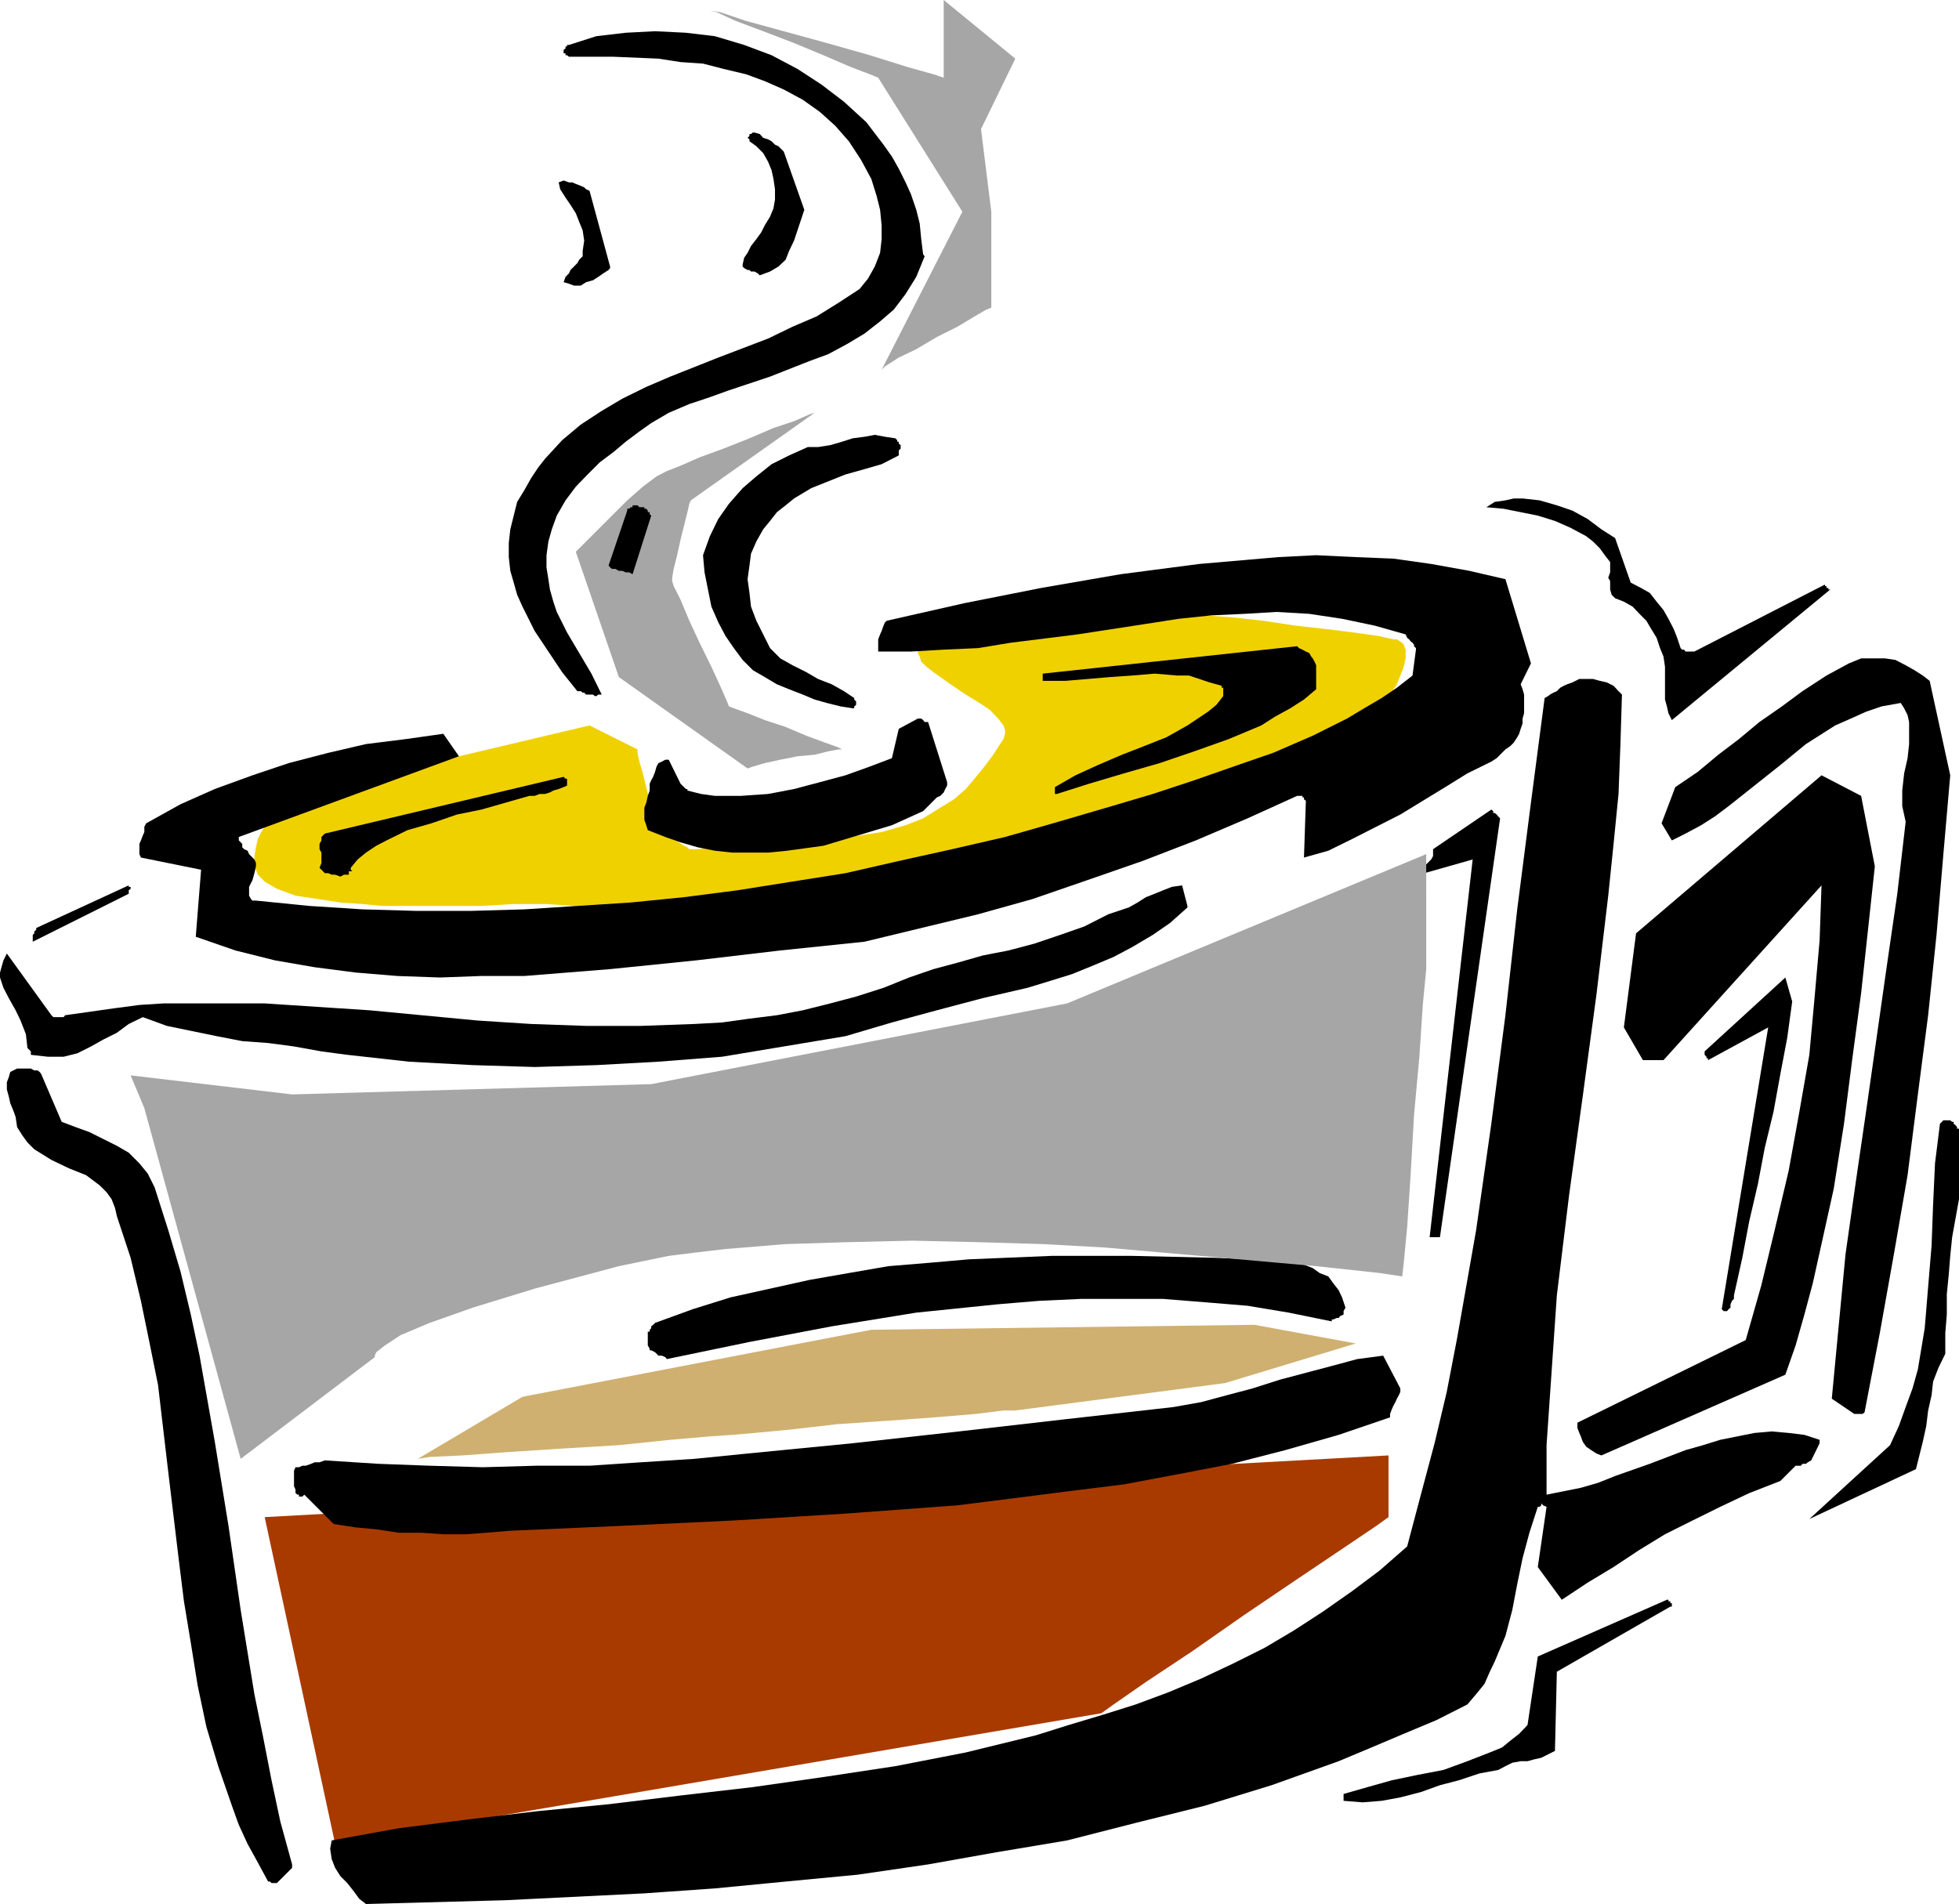 <svg height="480" viewBox="0 0 370.368 360" width="493.824" xmlns="http://www.w3.org/2000/svg"><path style="fill:#a6a6a6" d="m253.79 386.24-24.336-17.28-8.136-23.687.648-.648 1.296-1.296 2.304-2.304 2.592-2.592 2.88-2.88 2.952-2.592 2.592-1.944 1.944-1.008 2.592-1.008 3.6-1.584 4.536-1.656 4.896-1.944 4.536-1.944 3.888-1.296 2.952-1.296.936-.288-23.4 16.56-.288.648-.36 1.584-.648 2.592-.648 2.592-.648 2.952-.648 2.592-.288 1.656v.648l.288.936 1.296 2.592 1.656 3.96 1.944 4.176 2.232 4.536 1.656 3.6 1.296 2.952.36.936.936.36 2.592.936 3.24 1.296 3.96 1.296 3.888 1.656 3.528 1.296 2.592.936.648.36h-.648l-1.944.36-2.592.648-3.24.288-3.24.648-2.952.648-2.232.648z" transform="translate(-112.454 -240.945)"/><path style="fill:#f0d100" d="m223.91 378.105-34.416 8.136-27 10.728v.288l-.648 1.008-.648 1.296-.36 1.584-.288 1.656v1.584l.288 1.008.36.936.648.648.648.648 2.304 1.368 3.528 1.296 4.248.648 4.248.648 4.176.288 3.6.36h18.864l6.12-.36h6.192l5.184.36h3.96l4.824.288 7.848-.288 10.008-1.008 10.44-.648 10.368-.936 8.784-1.008 5.832-.648 2.304-.36 2.952-.288 7.128-1.656 10.008-2.592 11.664-2.592 11.736-2.592 10.08-2.232 7.128-1.656 2.592-.648 1.296-1.008 2.952-2.232 4.536-3.6 4.896-3.888 4.824-4.248 4.608-3.24 2.88-2.592 1.296-.936v-.36l.648-.936.648-1.656.648-1.656.36-1.584v-1.656l-.36-.936-.288-.36-1.008-.648h-.648l-2.88-.648-4.608-.648-5.184-.648-5.832-.648-6.192-.936-5.832-.648-5.184-.36h-8.784l-6.192.648-7.128.648-7.776 1.008-6.84.648-6.12.648-4.248.648-1.296.288h-1.584l-1.656.36-1.296.288-.648.36-.288.288-.36.648v.648l.36.648.288 1.008 1.008.936 1.296 1.008 3.24 2.304 2.88 1.944 2.592 1.584 1.944 1.296 1.584 1.656 1.008 1.296.288.936v.648l-.288 1.008-.648.936-1.296 2.016-1.656 2.232-1.584 1.944-1.944 2.304-2.232 1.944-2.592 1.584-3.24 2.016-3.312 1.296-4.536 1.296-6.192.936-6.48.648-6.84.648-6.48.648h-5.184l-3.888.36h-1.296l-.36-.36-.648-.288-.936-.648-1.008-1.008-1.296-.648-.936-.936-.648-.36-.36-.288-.288-.648-.36-1.656-.648-2.304-.648-2.592-.648-2.592-.648-2.232-.36-1.656v-.648z" transform="translate(-112.454 -240.945)"/><path style="fill:#cfb070" d="m211.238 505.04 65.952-12.671 72.432-.936 19.152 3.528-24.696 7.488-39.672 5.184h-2.232l-5.184.648-7.776.648-9.072.648-9.432.648-8.784 1.008-6.84.648-4.176.36-4.248.288-7.488.648-9.72 1.008-10.728.648-10.08.648-8.784.648-6.192.288-2.232.36z" transform="translate(-112.454 -240.945)"/><path style="fill:#a83a00" d="m162.494 527.793 13.32 61.776 144.864-24.696 2.304-1.656 6.12-4.248 8.784-5.832 9.792-6.84 10.008-6.768 8.784-5.904 6.192-4.176 2.304-1.656v-11.664z" transform="translate(-112.454 -240.945)"/><path style="fill:#000" d="M482.822 467.673v-13.32h-.36v-.288l-.288-.36-.36-.288v-.36h-.288l-.36-.288h-1.296l-.288.288-.36.36-.936 7.488-.36 7.776-.288 7.776-.648 7.776-.648 7.848-1.296 7.776-1.008 3.6-1.296 3.528-1.296 3.6-1.656 3.6-15.264 13.968 20.16-9.432.648-2.592.648-2.592.648-2.952.36-2.952.648-2.88.288-2.592 1.008-2.592 1.296-2.664v-3.888l.288-3.528V485.6l.36-3.6.288-3.6.36-3.528.648-3.6z" transform="translate(-112.454 -240.945)"/><path style="fill:#000" d="m481.166 387.537-3.888-17.856-1.296-1.008-1.584-1.008-1.656-.936-1.944-1.008-1.944-.288h-4.536l-2.304.936-4.248 2.304-4.536 2.952-3.888 2.88-4.248 2.952-3.888 3.24-3.888 2.952-3.888 3.24-4.248 2.88-2.592 6.84 1.944 3.24 2.592-1.296 2.952-1.584 2.592-1.656 2.592-1.944 4.896-3.888 4.896-3.888 4.824-3.96 5.544-3.528 2.952-1.296 2.88-1.296 2.952-1.008 3.6-.648.648 1.008.648 1.296.288 1.296v4.176l-.288 2.664-.648 2.88-.36 3.24v2.952l.648 2.952-1.584 13.608-2.016 13.896-1.944 13.68-1.944 13.608-1.944 13.32-1.944 13.68-1.296 13.608-1.296 13.68 4.248 2.88h1.584l.36-.288 2.88-14.976 2.664-14.904 2.592-14.976 1.944-15.264 1.944-14.976 1.584-15.192 1.296-15.264z" transform="translate(-112.454 -240.945)"/><path style="fill:#000" d="m466.91 404.745-2.592-13.32-7.488-3.888-35.064 29.88-2.304 17.784 3.6 6.192h3.888l29.88-33.048-.36 10.368-.936 10.656-1.008 11.016-1.944 11.088-1.944 10.728-2.592 11.016-2.592 10.728-2.952 10.368-31.824 15.624v1.008l.36.936.288.648.36 1.008.648.936.936.648 1.008.648.936.36 34.776-15.264 1.944-5.544 1.656-5.832 1.584-5.904 1.296-5.832 2.664-12.024 1.944-12.312 1.584-12.384 1.656-12.312 1.296-11.952zm-8.784-52.632h-.36v-.36h-.288v-.288l-24.696 12.672h-1.656l-.288-.36h-.36l-.288-.288-.648-1.944-.648-1.656-1.008-1.944-.936-1.656-1.296-1.584-1.296-1.656-1.656-.936-1.944-1.008-2.952-8.424-2.592-1.656-2.592-1.944-2.88-1.584-2.952-1.008-3.24-.936-3.24-.36h-1.656l-1.584.36-2.016.288-1.584 1.008 3.24.288 3.24.648 3.24.648 3.24 1.008 2.952 1.296 2.952 1.584 1.296 1.008 1.296 1.296.936 1.296 1.008 1.296v1.944l-.36 1.008.36.648v1.584l.288 1.008.648.648 1.656.648 1.656.936 1.296 1.368 1.296 1.296.936 1.584 1.008 1.656.648 1.944.648 1.584.288 1.944v6.192l.36 1.296.288 1.296.648 1.296 29.952-24.696h-.36v-.288z" transform="translate(-112.454 -240.945)"/><path style="fill:#000" d="m456.47 513.177-2.88-.936-2.952-.36-3.24-.288-3.24.288-3.24.648-3.24.648-3.24 1.008-3.312.936-6.768 2.592-6.552 2.304-3.24 1.296-3.24.936-3.24.648-3.24.648v-9.36l.648-9.432.648-9.432.648-9.432 2.304-18.864 2.592-18.792 2.592-19.224 2.232-18.72 1.008-9.792.936-9.432.36-9.432.288-9.36-.648-.648-.936-1.008-1.296-.648-1.296-.288-1.296-.36h-2.592l-1.296.648-1.008.36-.648.288-.648.36-.648.648-.648.288-.648.36-.36.288-.648.36-2.592 19.8-2.592 20.16-2.232 20.016-2.664 20.52-2.88 20.16-3.6 20.448-1.944 10.08-2.304 9.72-2.592 9.72-2.592 9.792-5.184 4.536-5.184 3.888-5.544 3.888-5.544 3.6-5.472 3.24-5.904 2.952-6.12 2.88-6.192 2.592-6.192 2.304-6.192 1.944-6.48 1.944-6.192 1.944-13.248 3.24-13.32 2.592-13.32 2.016-13.608 1.944-13.68 1.584-13.608 1.656-13.32 1.296-13.32 1.584-13.032 1.656-12.672 2.304-.288 1.584.288 1.944.648 1.656 1.008 1.584 1.296 1.296 1.296 1.656.936 1.296 1.296 1.008 26.352-.72 26.28-1.296 13.32-.936 13.392-1.296 13.608-1.296 13.32-1.944 12.96-2.304 13.32-2.232 12.96-3.312 13.032-3.24 12.672-3.888 12.672-4.536 6.192-2.592 6.12-2.592 6.192-2.592 5.832-2.952 1.656-1.944 1.584-1.944 1.008-2.304.936-1.944 2.016-4.824 1.296-4.896.936-4.896 1.008-4.896 1.296-4.824 1.584-4.896h.36l.288-.288v-.36l.36.36.648.288-1.656 11.376 4.536 6.192 4.896-3.24 4.896-2.952 4.896-3.24 4.824-2.952 5.184-2.592 5.256-2.592 5.472-2.592 5.904-2.304 2.88-2.88h1.008l.288-.36h.648l.36-.288.648-.36 1.584-3.24v-.648z" transform="translate(-112.454 -240.945)"/><path style="fill:#000" d="m451.286 430.305-1.296-4.536-15.264 13.968v.648l.36.36v.288h.288v.36l11.376-6.192-8.784 53.28.36.36h.648l.288-.36.36-.288v-.648l.288-.648.36-.36v-.648l1.584-7.128 1.296-6.84 1.656-7.128 1.296-6.84 1.656-6.84 1.296-7.128 1.296-6.84zm-23.04 113.4h-.36v-.288h-.288l-24.408 10.728-1.944 12.96-1.584 1.656-1.656 1.296-1.584 1.296-2.304.936-4.248 1.656-4.536 1.656-4.896.936-4.824 1.008-4.608 1.296-4.536 1.296v1.296l3.6.288 3.6-.288 3.528-.648 3.888-1.008 3.6-1.296 3.6-.936 3.888-1.296 3.528-.648 1.368-.72 1.296-.648 1.584-.288h1.296l1.296-.36 1.296-.288 1.296-.648 1.296-.648.36-14.976 21.456-12.312h.288v-.648h-.288zm-26.352-177.336-4.824-15.912-6.84-1.584-7.2-1.296-7.128-1.008-7.128-.288-7.488-.36-7.128.36-7.488.648-7.488.648-14.904 1.944-14.976 2.592-14.544 2.88-14.616 3.312-.36.288-.288.648-.36 1.008-.288.648-.36.936v2.304h6.192l6.192-.36 6.48-.288 6.12-1.008 12.672-1.584 12.672-1.944 6.48-1.008 6.192-.648 6.192-.288 6.12-.36 6.192.36 6.192.936 6.192 1.296 5.832 1.656.288.648.36.288.288.36.36.288.288.36v.288l.36.36v.288l-.648 4.896-2.952 2.304-2.88 1.944-3.312 1.944-3.24 1.944-6.48 3.24-7.488 3.24-7.488 2.592-7.416 2.592-7.848 2.592-7.776 2.304-10.08 2.952-10.08 2.88-10.008 2.304-10.08 2.232-10.08 2.304-10.008 1.584-10.44 1.656-10.08 1.296-10.08 1.008-10.08.648-10.008.648-10.08.288h-10.44l-10.08-.288-10.08-.648-10.08-1.008h-.648l-.288-.288-.36-.648v-1.656l.648-1.296.36-1.296.288-1.296v-.648l-.288-.648-.36-.36-.648-.648-.288-.648-.648-.288-.36-.36v-.648l-.288-.288-.36-.36v-.649l41.616-15.264-2.952-4.248-7.128 1.008-7.488.936-7.128 1.656-7.488 1.944-6.84 2.304-7.128 2.592-6.48 2.88-6.48 3.6-.36.648v1.008l-.288.648-.36.936-.288.648v1.944l.288.648 11.376 2.304-1.008 12.672 7.488 2.592 7.488 1.872 7.488 1.296 7.776 1.008 7.848.648 8.064.288 7.848-.288h8.136l16.2-1.296 16.272-1.656 15.912-1.872L275.894 419l10.728-2.592 10.728-2.592 10.296-2.88 10.44-3.6 10.368-3.6 10.08-3.888 9.792-4.176 9.36-4.248h1.008v.288h.288v.36l.36.288-.36 10.728 4.608-1.296 4.536-2.232 4.536-2.304 4.536-2.304 4.248-2.592 4.248-2.592 4.176-2.592 4.536-2.232 1.008-.648 1.008-1.008.648-.648.936-.648.648-.648.648-1.008.36-.648.288-.936.36-1.008v-.936l.288-1.008v-3.527l-.288-1.008-.36-.936zm-5.832 29.304-.36-.36-.288-.36-.36-.288h-.288v-.36l-.36-.288-11.016 7.488v1.296l-.36.648-.288.288-.648.648-.36.36v1.296l9.144-2.592-8.136 71.424h1.944zm-18.864 107.784-3.24-6.192-4.896.648-4.824 1.296-4.896 1.296-4.896 1.296-5.184 1.656-4.896 1.296-4.824 1.296-5.256.936-20.448 2.304-20.088 2.304-20.088 2.232-19.872 1.944-10.08 1.008-10.08.648-9.72.648h-10.08l-10.08.288-10.08-.288-9.72-.36-10.08-.648-1.008.36h-.936l-.648.288-1.008.36h-.648l-.648.288h-.648l-.288.648v2.951l.288.648v.648l.36.288h.288v.36h.648l.36-.36 5.544 5.544 4.176.648 3.888.36 4.248.648h4.248l4.176.288h4.248l3.888-.288 4.248-.36 21.096-.936 21.168-1.008 21.096-1.296 21.456-1.584 10.296-1.296 10.728-1.368 10.44-1.296 10.368-1.944 10.08-1.944 10.08-2.592 10.08-2.88 9.72-3.312v-.648l.36-.936.288-.648.36-.648.288-.648.36-.648.288-.648zm-10.368-15.264-.648-1.944-.648-1.368-1.008-1.296-.936-1.296-1.656-.648-1.296-.936-1.656-.648-1.584-.648-15.264-.648-15.624-.36h-15.264l-15.552.648-7.416.648-7.848.648-7.488 1.296-7.416 1.296-7.488 1.656-7.488 1.656-7.128 2.232-7.128 2.592-.36.36-.36.288v.36l-.288.288v.36h-.36v2.591l.36.648v.288h.288l.72.36.288.288.36.36h.648l.648.288.288.36 15.624-3.24 15.552-2.952 15.984-2.592 15.48-1.584 7.776-.648 7.848-.36h15.552l8.136.648 7.848.648 7.776 1.296 8.136 1.656v-.36h.288l.648-.288h.36l.288-.36.648-.288v-.648z" transform="translate(-112.454 -240.945)"/><path style="fill:#000" d="M361.286 370.617v-3.888l-.288-.648-.36-.648-.288-.36-.36-.648-.648-.288-.648-.36-.648-.288-.36-.36-48.096 5.184v1.367h4.248l4.248-.36 4.248-.36 4.176-.288 4.248-.36 4.248.36h2.232l1.944.648 1.944.648 2.304.648v.36h.288v1.584l-1.296 1.656-1.584 1.296-1.944 1.296-1.944 1.296-3.96 2.232-4.176 1.656-4.248 1.656-4.536 1.944-4.248 1.944-3.888 2.232v1.296h.36l6.12-1.944 6.552-1.944 6.768-1.944 6.552-2.232 6.48-2.304 6.192-2.592 2.592-1.656 2.88-1.584 2.592-1.656 2.304-1.944v-.647zm-24.336 41.616-1.008-3.888-1.944.288-1.656.648-1.584.648-1.656.648-1.584 1.008-1.656.936-1.944.648-1.944.648-4.536 2.304-4.536 1.584-4.896 1.656-4.896 1.296-4.824.936-4.536 1.296-4.824 1.296-4.608 1.584-4.824 1.944-5.184 1.656-4.896 1.296-5.184 1.296-4.896.936-5.184.648-5.184.72-5.256.288-10.08.36h-10.368l-10.368-.36-10.08-.648-20.52-1.944-19.8-1.296h-19.152l-4.536.288-4.896.648-4.536.648-4.608.648-.288.36h-1.944l-.36-.36-8.424-11.664-.648 1.296-.288 1.008-.36 1.296v.936l.648 1.944 1.008 1.944 1.296 2.304.936 1.944 1.008 2.592.288 2.592.36.36.288.288v.648l3.24.36h2.952l2.592-.648 2.592-1.296 2.304-1.296 2.592-1.296 2.232-1.656 2.664-1.296 4.536 1.656 4.536.936 4.896 1.008 4.824.936 4.896.36 4.896.648 5.184.936 4.896.648 11.664 1.296 12.024.648 11.736.36 11.664-.36 11.736-.648 12.024-.936 11.664-1.944 11.664-1.944 8.784-2.592 8.496-2.304 8.712-2.304 8.424-1.944 4.248-1.296 4.176-1.296 3.888-1.584 3.96-1.656 3.528-1.872 3.888-2.304 3.24-2.232 3.312-2.952v-.288zm-45.432-23.4-3.6-11.376h-.648l-.288-.36-.36-.288h-.648l-3.6 1.944-1.296 5.544-4.176 1.584-4.608 1.656-4.824 1.296-4.896 1.296-4.896.936-5.184.36h-4.896l-2.592-.36-2.592-.648v-.288h-.288l-.36-.36-.288-.288-.36-.36-2.232-4.536h-.648l-.648.36-.648.288-.36.648-.288 1.008-.36.936-.36.648-.288.648v1.296l-.36 1.008-.288 1.296-.36.936v2.303l.36 1.008.288.936 3.312 1.296 2.88 1.008 3.24.936 3.24.648 3.312.36h6.768l3.6-.36 6.84-.936 6.48-1.944 6.48-1.944 5.904-2.664.648-.648.648-.648.648-.648.648-.648.648-.288.648-.648.288-.648.36-.648v-.647zm-4.536-99.793-.36-2.88-.288-2.951-.648-2.592-1.008-2.952-1.008-2.232-1.296-2.592-1.296-2.304-1.584-2.232-3.24-4.248-4.248-3.888-4.248-3.24-4.536-2.952-4.896-2.592-5.184-1.944-5.544-1.656-5.472-.648-5.832-.288-5.544.288-5.544.648-5.184 1.656h-.36v.288h-.288v.36l-.36.288v.648h.36v.36h.288l.36.288h8.424l8.496.36 4.176.648 4.248.288 3.888 1.008 4.248 1.008 3.528 1.296 3.6 1.584 3.6 1.944 3.24 2.304 2.88 2.592 2.592 2.952 2.304 3.528 1.944 3.6 1.008 3.24.648 2.592.288 2.952v2.592l-.288 2.592-1.008 2.592-1.296 2.304-1.584 1.944-3.96 2.592-4.176 2.592-4.536 1.944-4.608 2.232-9.432 3.6-9.072 3.6-4.536 1.944-4.536 2.232-3.888 2.304-3.96 2.592-3.528 2.952-3.24 3.528-1.296 1.656-1.296 1.944-1.296 2.304-1.368 2.232-.648 2.592-.648 2.592-.288 2.592v2.664l.288 2.592.648 2.232.648 2.304 1.008 2.232 2.304 4.608 2.592 3.888 2.592 3.888 2.88 3.6h.648l.36.288h.288l.36.36h1.296l.36.288h.288l.36-.288h.648l-1.944-3.96-2.304-3.888-2.304-3.888-1.944-3.888-.648-1.944-.648-2.304-.288-1.944-.36-2.232v-2.304l.36-2.592.648-2.304.936-2.592 1.656-2.88 1.944-2.592 2.232-2.304 2.304-2.304 2.592-1.944 2.304-1.944 2.592-1.944 2.232-1.584 3.312-1.944 3.888-1.656 3.888-1.296 3.6-1.296 7.776-2.592 7.488-2.952 3.528-1.296 3.6-1.944 3.24-1.944 2.952-2.304 2.592-2.232 2.232-2.952 2.016-3.24 1.584-3.888-.288-.36z" transform="translate(-112.454 -240.945)"/><path style="fill:#000" d="M282.734 325.76v-.647l-.36-.288v-.36h-.288v-.288l-.36-.36-1.944-.288-1.944-.36-1.944.36-2.232.288-2.016.648-2.232.648-2.304.36h-1.944l-3.528 1.584-3.312 1.656-2.88 2.304-2.592 2.232-2.592 2.952-2.016 2.88-1.584 3.24-1.296 3.6.288 3.24.648 3.24.648 3.24 1.296 2.952 1.368 2.592 1.584 2.304 1.656 2.232 1.944 1.944 2.232 1.296 2.304 1.368 2.304.936 2.592 1.008 2.232.936 2.304.648 2.592.648 2.304.36h.288v-.36l.36-.288v-.648l-.36-.36v-.288l-1.944-1.296-2.304-1.296-2.592-1.008-2.232-1.296-2.592-1.296-2.304-1.296-1.008-1.008-.936-.936-.648-1.296-.648-1.296-1.296-2.592-1.008-2.664-.288-2.592-.36-2.592.36-2.592.288-2.232 1.008-2.304 1.296-2.304 1.296-1.584 1.296-1.656 1.656-1.296 1.584-1.296 3.24-1.944 3.24-1.296 3.24-1.296 3.6-1.008 3.24-.936 3.24-1.656v-.937zm-18.216-45.143L260.63 269.6l-.648-.648-.36-.36-.648-.288-.648-.648-.648-.36-.936-.288-.648-.72-1.008-.288h-.288l-.36.288h-.288v.36l-.36.36.36.288v.36l1.296.936 1.296 1.296.936 1.656.648 1.584.36 1.656.288 1.944v1.944l-.288 1.656-.648 1.584-1.008 1.656-.648 1.296-.936 1.296-1.008 1.296-.648 1.296-.648.936-.288 1.296v.36l.288.288.648.36h.36l.288.288h.648l.648.36.36.36 1.944-.72 1.584-.936 1.368-1.296.648-1.656.936-1.944.648-1.944.648-1.944zm-28.944 57.816-.288-.288v-.36h-.36v-.288l-.288-.36h-.36v-.288h-.936l-.36-.36h-.936v.36h-.36l-.288.288h-.36v.36l-3.528 10.368.288.36.36.288h.648l.648.36h.648l.648.288h.648l.648.36zm-7.776-47.088-3.888-14.328-.648-.288-.36-.36-.648-.288-.936-.36-.648-.288h-.648l-1.008-.36-.936.36.288 1.296 1.008 1.584.936 1.368 1.008 1.584.648 1.656.648 1.584.288 1.944-.288 1.944v1.008l-.648.648-.36.648-.648.648-.648.648-.288.648-.648.648-.36 1.008 1.008.288.936.36h1.296l1.008-.648 1.296-.36 1.008-.648.936-.648 1.008-.648.288-.36v-.288zm-8.136 97.128v-.288h-.288l-.36-.36-45.144 10.728-.648.648v.648l-.36.648v1.008l.36.648v1.944l-.36.936.36.36.648.648h.648l.648.288h.648l1.008.36.648-.36h.936v-.649h.648l-.288-.288v-.36l1.296-1.584 1.584-1.296 1.944-1.296 1.944-1.008 3.96-1.944 4.536-1.296 4.824-1.656 4.608-.936 4.536-1.296 4.536-1.296h1.008l.936-.36h1.008l.936-.288.648-.36 1.008-.288.936-.36.648-.288v-1.008zm-51.984 204.984-2.232-8.136-1.656-7.776-1.584-8.136-1.656-8.136-2.592-15.912-2.304-15.912-2.592-15.912-2.88-16.272-1.656-7.776-1.944-8.136-2.304-7.776-2.592-8.136-1.296-2.592-1.584-1.944-2.016-2.016-2.232-1.296-2.592-1.296-2.592-1.296-2.592-.936-2.664-1.008-3.888-9.072-.288-.36-.36-.288h-.648l-.648-.36h-2.592l-1.296.648-.288 1.008-.36.936v1.368l.36 1.296.288 1.296.648 1.584.36 1.008.288 1.944 1.008 1.584.936 1.296 1.296 1.296 3.24 2.016 3.312 1.584 3.24 1.296 2.592 1.944 1.296 1.296.936 1.296.648 1.656.36 1.584 2.592 7.848 1.944 8.136 1.656 8.064 1.584 7.848 1.944 16.56 1.944 16.2 1.008 8.136 1.296 7.848 1.296 8.064 1.656 7.848 2.232 7.416 2.592 7.488 1.296 3.6 1.656 3.6 1.944 3.528 1.944 3.6h.36l.288.288h1.008l2.88-2.88v-.648zM137.15 408.993v-.36h-.36v-.288l-17.496 8.064v.36l-.36.288v.36l-.288.288V419l18.144-9.072v-.648z" transform="translate(-112.454 -240.945)"/><path style="fill:#a6a6a6" d="m139.742 450.465 18.216 66.312 25.344-19.224v-.288l.288-.648 1.656-1.296 2.952-1.944 5.472-2.304 8.136-2.88 11.736-3.6 15.912-4.248 4.536-.936 4.896-1.008 5.184-.648 5.544-.648 11.376-.936 11.664-.36 12.312-.288 12.384.288 12.24.36 11.736.648 22.104 1.944 17.856 1.584 12.024 1.296 4.248.648.288-2.592.648-6.768.648-9.792.648-11.376 1.008-11.016.648-9.792.648-6.768V402.44l-67.896 28.224-78.624 15.264-67.896 1.944-30.528-3.6zm139.392-139.608 15.264-29.88-15.912-25.344-1.584-.648-3.6-1.368-5.184-2.232-5.544-2.304-5.832-2.232-5.184-1.944-3.6-1.656-1.296-.288 1.944.288 4.896 1.656 7.128 1.944 8.136 2.232 8.136 2.304 7.128 2.232 4.896 1.368 1.944.648v-14.688l13.536 11.088-6.48 13.32 1.944 15.624v18.144l-.936.36-2.232 1.296-3.24 1.944-3.888 1.944-3.888 2.304-3.312 1.584-2.592 1.656z" transform="translate(-112.454 -240.945)"/></svg>
